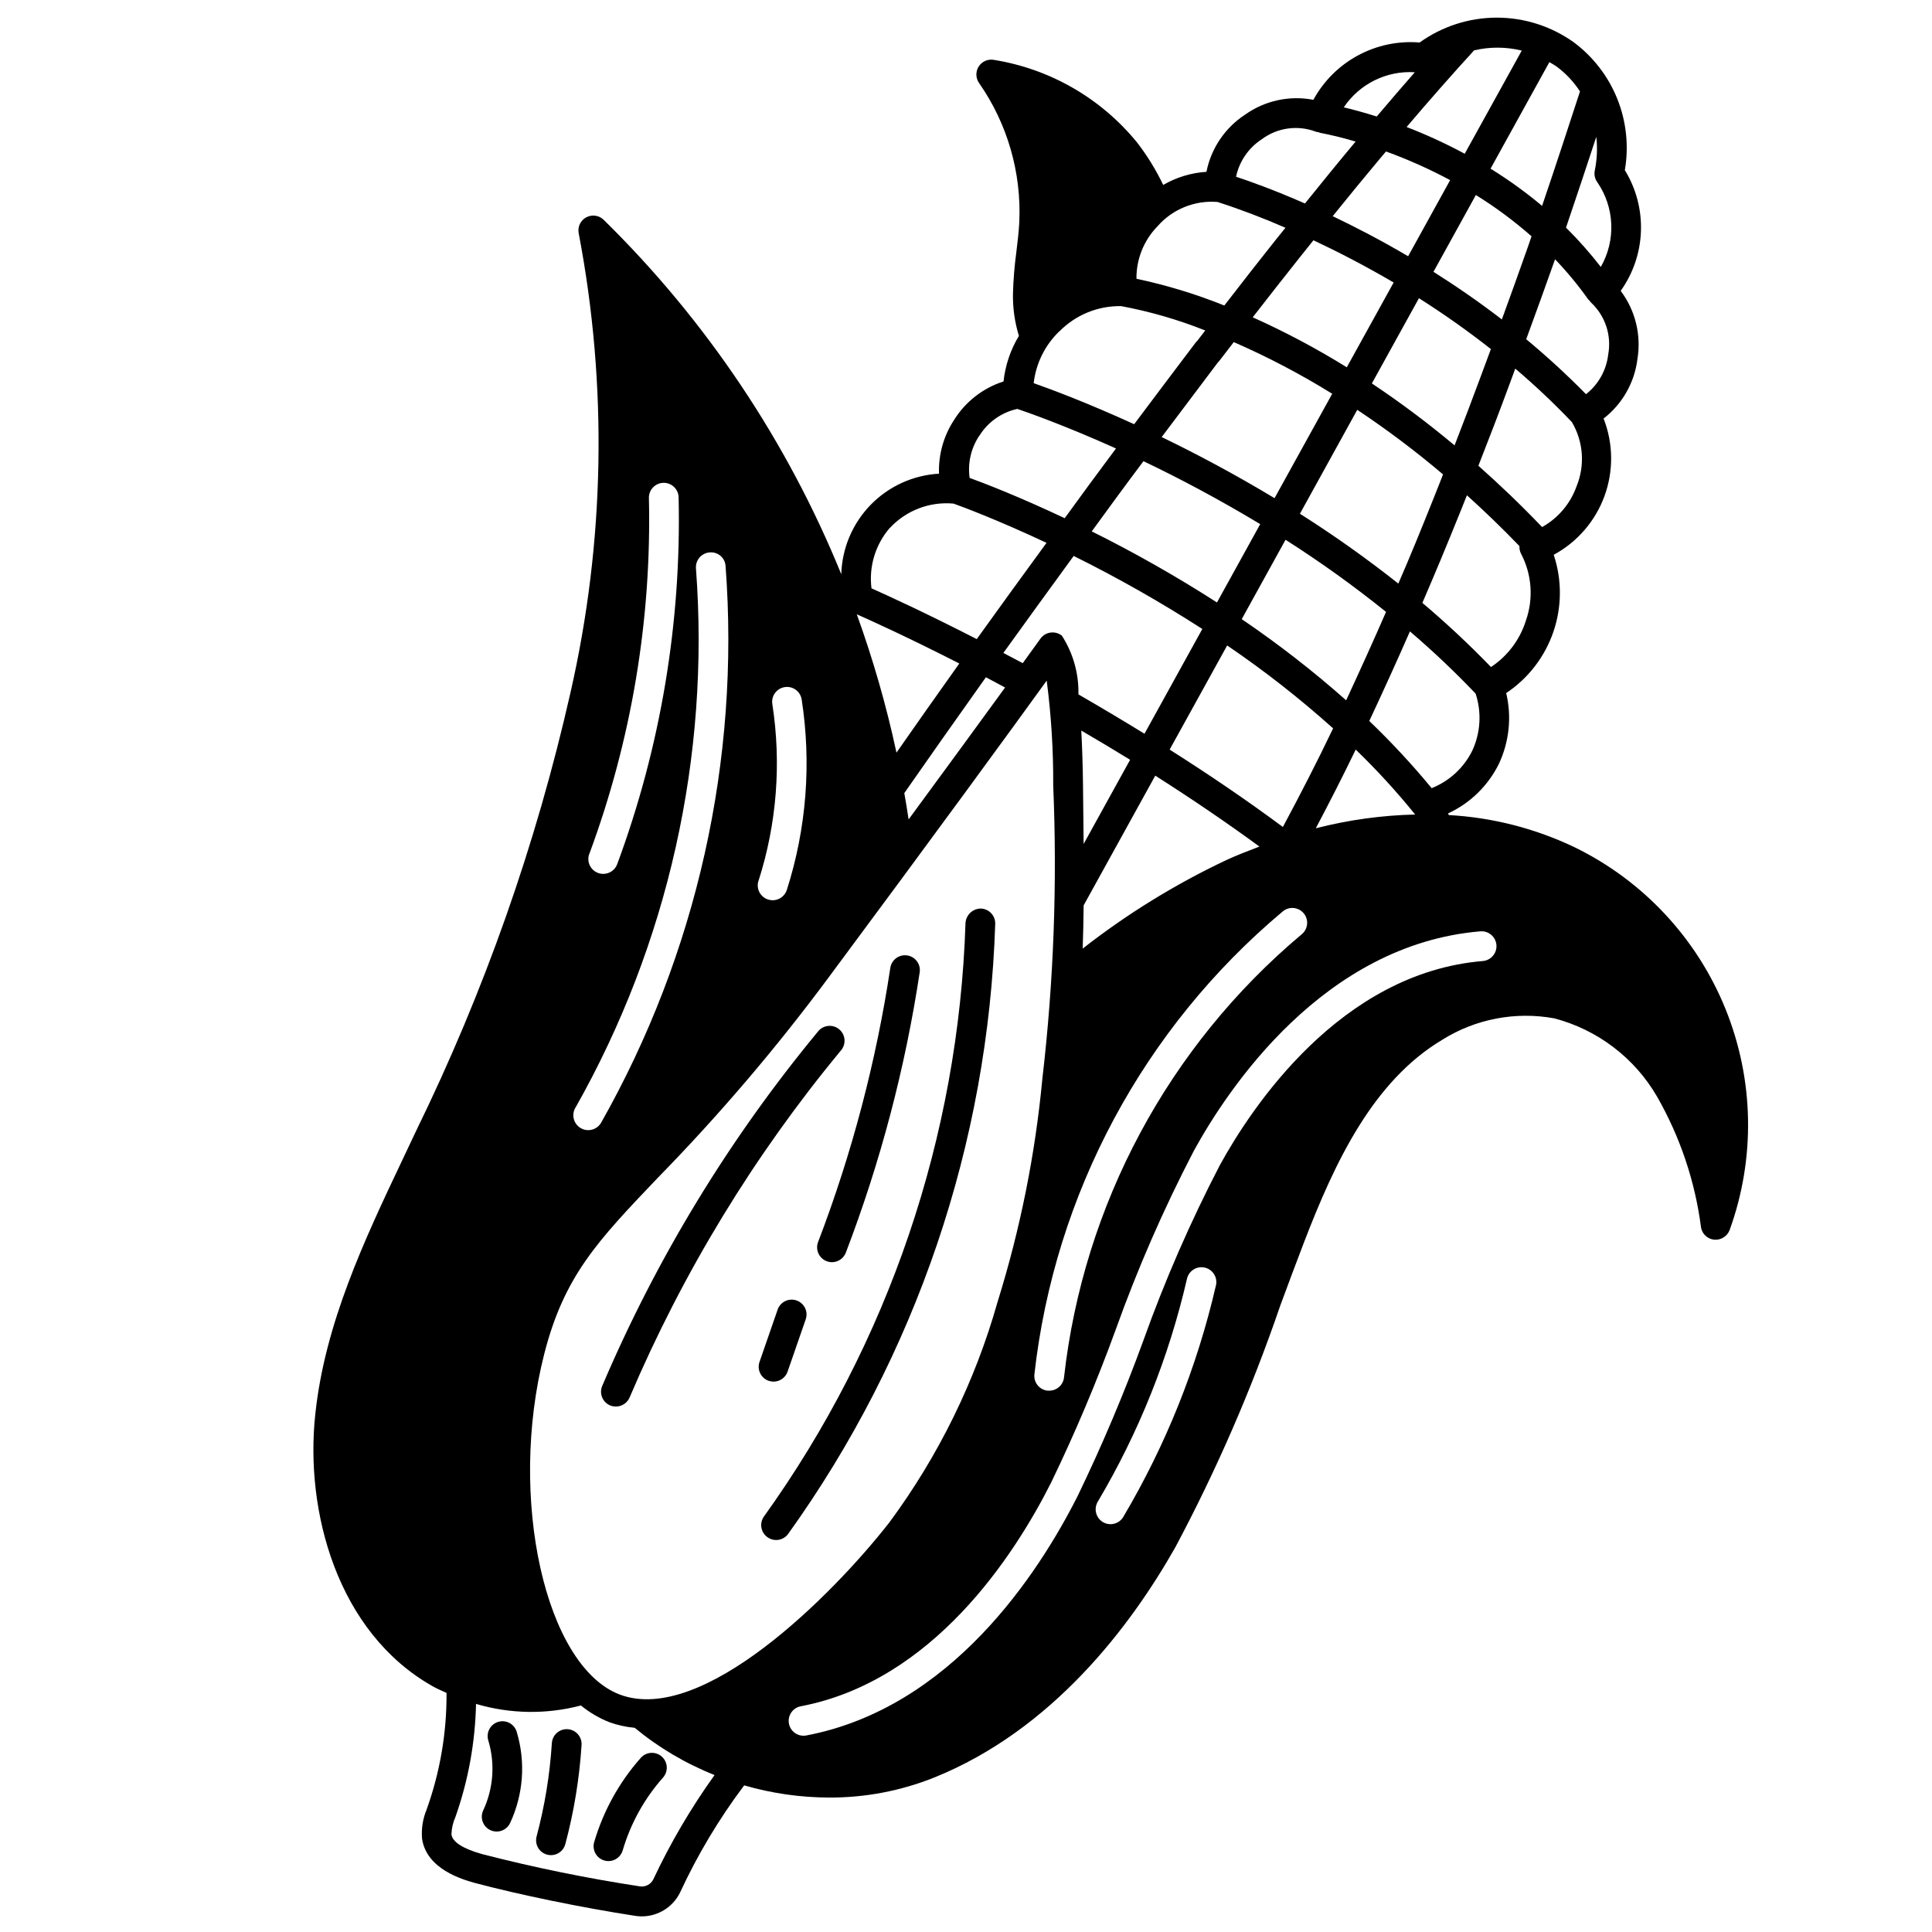 <?xml version="1.0" encoding="UTF-8"?>
<!-- Uploaded to: SVG Repo, www.svgrepo.com, Generator: SVG Repo Mixer Tools -->
<svg width="800px" height="800px" version="1.1" viewBox="144 144 512 512" xmlns="http://www.w3.org/2000/svg">
 <defs>
  <clipPath id="a">
   <path d="m227 148.09h381v503.81h-381z"/>
  </clipPath>
 </defs>
 <g clip-path="url(#a)">
  <path d="m255.85 631.28c1.195 8.086 10.684 10.777 13.855 11.684 11.809 3.148 28.613 6.613 42.77 8.777h-0.004c0.547 0.078 1.102 0.117 1.652 0.117 4.25-0.02 8.129-2.418 10.047-6.211 4.656-10.078 10.371-19.633 17.043-28.504 7.305 2.117 14.867 3.203 22.473 3.227 9.539 0.043 18.996-1.754 27.852-5.289 31.426-12.668 52.082-40.148 63.883-60.938 10.996-20.617 20.316-42.082 27.875-64.188 2.062-5.566 4.133-11.133 6.258-16.672 8.234-21.461 18.375-42.824 36.66-53.727v-0.004c8.836-5.535 19.43-7.559 29.684-5.676 11.488 3.012 21.301 10.484 27.254 20.762 6.106 10.672 10.059 22.441 11.637 34.637 0.297 1.758 1.746 3.098 3.523 3.258 1.777 0.145 3.438-0.906 4.062-2.574 6.867-18.98 6.481-39.828-1.086-58.539-7.566-18.715-21.781-33.973-39.91-42.844-10.48-5.023-21.844-7.938-33.449-8.574-0.062-0.133-0.102-0.309-0.164-0.441 5.863-2.715 10.617-7.363 13.469-13.16 2.734-5.848 3.414-12.449 1.922-18.727 5.828-3.883 10.215-9.574 12.492-16.195 2.277-6.621 2.312-13.805 0.102-20.449 6.231-3.371 11.016-8.902 13.449-15.551 2.434-6.652 2.352-13.965-0.23-20.559 4.992-3.871 8.227-9.578 8.98-15.848 1.023-6.352-0.582-12.844-4.449-17.988 3.309-4.633 5.172-10.141 5.367-15.828 0.195-5.691-1.289-11.312-4.269-16.164 1.094-6.352 0.402-12.887-1.992-18.875-2.394-5.984-6.406-11.191-11.582-15.035-5.961-4.246-13.098-6.519-20.418-6.504-7.316 0.016-14.445 2.32-20.391 6.59-5.66-0.469-11.332 0.719-16.332 3.414-4.996 2.695-9.105 6.785-11.824 11.77-6.32-1.215-12.863 0.207-18.105 3.938-5.309 3.469-8.996 8.93-10.234 15.145-4.039 0.262-7.961 1.449-11.461 3.481-1.895-3.965-4.199-7.719-6.883-11.203-9.559-11.762-23.129-19.582-38.098-21.961-1.559-0.238-3.106 0.477-3.938 1.816-0.828 1.34-0.781 3.039 0.117 4.332 7.504 10.758 11.254 23.688 10.668 36.793-0.133 2.684-0.457 5.359-0.789 8.047v-0.004c-0.488 3.613-0.785 7.246-0.887 10.891-0.082 3.824 0.449 7.637 1.574 11.293-2.231 3.676-3.621 7.797-4.078 12.07-5.43 1.738-10.066 5.344-13.09 10.176-2.785 4.227-4.184 9.211-4.008 14.266-6.871 0.391-13.344 3.348-18.141 8.281-4.793 4.934-7.562 11.488-7.758 18.367-14.363-35.281-35.797-67.246-62.977-93.93-1.238-1.207-3.117-1.465-4.637-0.637-1.516 0.828-2.316 2.547-1.969 4.242 7.691 40.305 6.941 81.766-2.203 121.77-9.082 40.133-22.801 79.074-40.871 116.04l-3.543 7.496c-10.156 21.41-20.648 43.547-23.191 67.605-2.793 25.625 5.769 57.875 31.203 72.172 1.156 0.645 2.363 1.148 3.574 1.707 0.07 10.52-1.715 20.973-5.266 30.879-1.023 2.453-1.445 5.113-1.219 7.762zm210.39-146.66c-4.973 21.578-13.246 42.262-24.523 61.316-0.52 0.918-1.391 1.586-2.41 1.855-1.02 0.27-2.109 0.121-3.016-0.418s-1.562-1.418-1.812-2.445c-0.254-1.023-0.086-2.109 0.469-3.008 10.863-18.348 18.828-38.262 23.617-59.039 0.488-2.121 2.606-3.441 4.723-2.953 2.121 0.492 3.441 2.606 2.953 4.723zm70.062-93.812-0.004 0.004c2.176-0.184 4.086 1.43 4.269 3.606 0.18 2.172-1.434 4.082-3.606 4.266-37.785 3.148-61.309 38.855-69.66 54.043-7.816 15.035-14.598 30.582-20.301 46.539-5.113 14.031-10.934 27.797-17.438 41.242-10.383 20.547-33.52 56.105-71.879 63.41v-0.004c-0.246 0.047-0.492 0.07-0.742 0.07-2.027 0-3.723-1.543-3.914-3.562s1.184-3.856 3.176-4.238c35.055-6.684 56.609-39.973 66.328-59.23v0.004c6.383-13.207 12.094-26.723 17.113-40.504 5.832-16.293 12.766-32.172 20.762-47.523 8.965-16.324 34.305-54.629 75.898-58.117zm-126.4-73.773c5.848-8.125 12.059-16.691 18.633-25.703 11.715 5.812 23.098 12.273 34.094 19.352l-15.328 27.766c-5.68-3.496-11.516-6.973-17.508-10.43v-0.004c0.125-5.504-1.402-10.922-4.383-15.555-0.844-0.672-1.926-0.973-2.992-0.824-1.066 0.137-2.027 0.707-2.66 1.574-0.062 0.086-1.715 2.363-4.723 6.535-1.742-0.898-3.473-1.836-5.133-2.711zm0.457 9.164c-6.047 8.312-14.785 20.285-25.566 34.953-0.348-2.363-0.738-4.652-1.141-6.977 5.879-8.43 13.227-18.895 21.625-30.699 1.625 0.863 3.379 1.809 5.082 2.723zm20.82 57.727 18.98-34.371c9.797 6.231 19 12.496 27.605 18.797-2.93 1.117-5.856 2.227-8.77 3.574-13.52 6.383-26.289 14.25-38.07 23.461 0.129-3.773 0.215-7.559 0.254-11.461zm-0.629-46.32c4.402 2.566 8.73 5.148 12.941 7.746l-12.32 22.309c-0.039-4.922-0.094-10.012-0.164-15.594-0.062-5.379-0.223-10.156-0.457-14.461zm23.418 5.047 15.242-27.598v-0.004c9.84 6.688 19.223 14.027 28.078 21.973l-0.039 0.078c-4.164 8.715-8.66 17.445-13.273 26.055-9.277-6.879-19.281-13.715-30.008-20.504zm49.316 0h0.004c5.594 5.406 10.852 11.148 15.742 17.199-8.887 0.215-17.723 1.441-26.332 3.652 3.66-6.926 7.219-13.887 10.59-20.875zm-2.543-13.066 0.004-0.004c-8.754-7.75-17.996-14.934-27.672-21.504l11.609-21.035h0.004c9.223 5.875 18.113 12.254 26.629 19.113-3.242 7.453-6.816 15.336-10.555 23.402zm-12.258-49.422 15.199-27.551 0.004-0.004c7.906 5.258 15.496 10.973 22.734 17.113-0.867 2.18-1.684 4.328-2.582 6.527-3.289 8.234-6.297 15.609-9.266 22.402-8.367-6.621-17.074-12.801-26.086-18.512zm19.066-34.535 12.484-22.602h0.004c6.578 4.168 12.941 8.668 19.066 13.477-0.891 2.363-1.73 4.723-2.66 7.172-2.227 6.031-4.566 12.164-6.965 18.352h-0.004c-7.004-5.867-14.324-11.352-21.922-16.422zm16.336-29.598 11.234-20.348v-0.004c5.215 3.231 10.148 6.891 14.754 10.941-0.363 1.031-0.684 2.008-1.047 3.047-2.156 6.102-4.441 12.477-6.816 18.988-6.109-4.707-12.195-8.871-18.125-12.625zm-6.715-4.125c-7.133-4.203-13.879-7.699-19.988-10.621 4.164-5.156 8.312-10.234 12.406-15.113 0.582-0.699 1.133-1.348 1.715-2.031h0.004c5.84 2.121 11.52 4.66 16.996 7.594zm-3.848 6.977-12.406 22.453c-8.004-4.965-16.332-9.391-24.93-13.246 4.164-5.367 8.344-10.707 12.508-15.934 1.195-1.52 2.363-2.984 3.582-4.481 6.398 3 13.609 6.707 21.277 11.203zm-16.27 29.465-15.281 27.668c-10.645-6.406-20.828-11.809-29.914-16.191 4.938-6.582 9.906-13.18 14.902-19.789v-0.004c0.172-0.16 0.332-0.336 0.473-0.527 1.234-1.621 2.488-3.227 3.731-4.848 9.012 3.934 17.73 8.508 26.086 13.688zm-19.082 34.551-11.461 20.758-0.004-0.004c-10.707-6.879-21.785-13.168-33.18-18.836 4.481-6.141 8.965-12.305 13.707-18.602 9.312 4.438 19.875 10.02 30.938 16.68zm5.894 102.71v-0.004c0.797-0.707 1.844-1.059 2.902-0.98 1.062 0.082 2.047 0.586 2.727 1.402 0.684 0.816 1.008 1.871 0.895 2.93-0.109 1.059-0.641 2.027-1.477 2.684-35.262 29.609-57.793 71.637-62.938 117.39-0.219 2.004-1.918 3.519-3.938 3.508-0.141 0.008-0.281 0.008-0.426 0-2.16-0.234-3.719-2.176-3.484-4.336 5.367-47.789 28.902-91.684 65.738-122.6zm50.285-42.629v-0.004c-2.242 4.508-6.066 8.031-10.742 9.895-5.16-6.254-10.68-12.199-16.531-17.805 3.832-8.195 7.445-16.145 10.77-23.742h-0.004c6.086 5.195 11.898 10.699 17.414 16.492 1.637 4.984 1.312 10.406-0.906 15.16zm14.219-34.48c-1.582 5.027-4.844 9.359-9.242 12.27-5.769-5.973-11.84-11.645-18.184-17.004 3.203-7.398 6.559-15.453 10.234-24.578 0.535-1.316 1.023-2.598 1.574-3.938 4.598 4.156 9.242 8.605 13.918 13.461v0.004c-0.047 0.711 0.105 1.418 0.438 2.047 2.867 5.481 3.32 11.906 1.262 17.738zm13.43-35.605c-1.633 4.582-4.875 8.414-9.125 10.781-5.684-5.945-11.32-11.312-16.887-16.246 2.777-7.086 5.512-14.168 8.031-21.02 0.605-1.574 1.148-3.148 1.746-4.723 5.246 4.461 10.254 9.188 15.004 14.172 3.059 5.172 3.512 11.477 1.23 17.035zm8.391-34.922c-0.484 4.141-2.602 7.918-5.879 10.492-5.031-5.121-10.32-9.984-15.848-14.57 2.668-7.266 5.242-14.398 7.644-21.191 3.231 3.375 6.203 6.981 8.902 10.793l0.062-0.047c0.176 0.289 0.387 0.551 0.629 0.785 3.738 3.519 5.43 8.695 4.488 13.738zm-3.148-57.664c0.328 2.953 0.191 5.938-0.402 8.848-0.234 1.102 0.012 2.246 0.68 3.152 2.246 3.273 3.523 7.113 3.684 11.082 0.164 3.965-0.797 7.898-2.773 11.344-2.84-3.668-5.918-7.148-9.219-10.414 2.898-8.566 5.59-16.633 8.008-24.012zm-10.629-18.75c2.488 1.824 4.621 4.082 6.301 6.668-2.906 8.926-6.242 19.137-10.043 30.332h-0.004c-4.309-3.613-8.875-6.91-13.656-9.863l15.594-28.238c0.574 0.371 1.211 0.676 1.785 1.102zm-21.727-4.227c4.148-0.961 8.461-0.938 12.598 0.07l-15.117 27.34c-4.981-2.684-10.125-5.047-15.402-7.086 6.359-7.469 12.328-14.242 17.898-20.324zm-15.742 5.809c-3.258 3.723-6.621 7.629-10.094 11.73-3.449-1.078-6.43-1.883-8.738-2.426 4.172-6.215 11.32-9.754 18.793-9.305zm-40.559 17.762c4.113-3.07 9.504-3.828 14.305-2.016 0.301 0.105 0.613 0.168 0.93 0.188v0.078c3.25 0.621 6.465 1.41 9.633 2.363-4.426 5.289-8.91 10.801-13.422 16.406-8.203-3.598-14.648-5.894-18.262-7.086 0.867-4.086 3.316-7.66 6.816-9.934zm-27.645 23.078c3.977-4.555 9.883-6.953 15.91-6.461 6.113 1.977 12.125 4.262 18.012 6.84-0.789 0.977-1.574 1.93-2.363 2.922-4.606 5.785-9.234 11.715-13.84 17.68-7.543-3.031-15.332-5.402-23.285-7.086-0.055-5.184 1.945-10.18 5.566-13.895zm-25.977 27.828c4.305-4.375 10.219-6.789 16.355-6.684 7.621 1.422 15.086 3.582 22.285 6.457-0.676 0.891-1.371 1.762-2.039 2.644-0.176 0.164-0.34 0.344-0.488 0.535-5.481 7.242-10.914 14.461-16.312 21.656-12.492-5.699-22.09-9.289-26.633-10.879h0.004c0.602-5.234 3.008-10.094 6.805-13.746zm-21.254 27.727h-0.004c2.254-3.66 5.894-6.25 10.094-7.172 3.047 1.031 12.801 4.473 26.152 10.484-4.684 6.25-9.172 12.391-13.594 18.477-12.059-5.691-21.199-9.227-25.191-10.676h-0.004c-0.547-3.894 0.352-7.856 2.527-11.129zm-23.711 24.402c4.32-4.668 10.566-7.062 16.898-6.481 2.07 0.738 11.453 4.203 24.648 10.398-6.527 8.922-12.691 17.426-18.492 25.512-13.68-7.016-23.82-11.645-27.898-13.453v0.004c-0.727-5.773 1.027-11.582 4.824-15.988zm-8.723 22.867c3.371 1.48 13.383 6 27.152 13.027-6.18 8.699-11.809 16.664-16.648 23.617h-0.004c-2.668-12.426-6.176-24.656-10.5-36.605zm-26.055 70.629h-0.004c4.84-15.121 6.094-31.16 3.66-46.848-0.336-2.148 1.133-4.16 3.281-4.496 2.144-0.34 4.16 1.129 4.496 3.277 2.621 16.902 1.273 34.184-3.934 50.477-0.523 1.625-2.039 2.731-3.75 2.731-0.406 0-0.812-0.066-1.203-0.188-1-0.316-1.832-1.016-2.312-1.949-0.484-0.93-0.574-2.016-0.254-3.012zm-44.832-7.156h-0.004c11.172-30.152 16.527-62.145 15.785-94.289-0.055-2.176 1.664-3.981 3.836-4.035 2.176-0.055 3.981 1.664 4.035 3.836 0.766 33.148-4.758 66.145-16.277 97.234-0.574 1.539-2.043 2.559-3.684 2.559-0.473 0.008-0.938-0.078-1.379-0.242-0.984-0.363-1.781-1.098-2.219-2.051s-0.477-2.039-0.113-3.019zm-3.715 67.328h-0.004c24.59-43.441 35.715-93.207 31.969-142.98-0.168-2.168 1.453-4.062 3.621-4.231 1.047-0.102 2.086 0.223 2.887 0.906 0.797 0.684 1.281 1.66 1.34 2.707 3.863 51.352-7.617 102.69-32.977 147.51-1.086 1.891-3.496 2.539-5.387 1.453s-2.539-3.5-1.453-5.391zm-8.262 65.277c5.281-20.727 14.121-29.992 30.172-46.816h0.004c16.273-16.652 31.391-34.391 45.254-53.098 27.621-37.172 48.805-66.203 57.75-78.602 1.199 9.215 1.773 18.5 1.723 27.789 1.094 25.93 0.133 51.902-2.871 77.68-1.887 20.062-5.859 39.875-11.855 59.113-5.953 21.094-15.688 40.934-28.727 58.551-15.137 19.355-49.539 53.758-71.375 45.586-19.812-7.477-29.746-52.184-20.074-90.203zm-23.496 122.58c3.387-9.621 5.223-19.715 5.438-29.914 9.055 2.684 18.668 2.828 27.797 0.418 2.273 1.859 4.824 3.359 7.559 4.441 2.156 0.773 4.406 1.27 6.691 1.477 6.356 5.254 13.5 9.48 21.168 12.52-6.246 8.703-11.68 17.957-16.234 27.652-0.648 1.301-2.047 2.043-3.488 1.859-14.086-2.148-28.055-5-41.855-8.551-5.117-1.441-7.871-3.211-8.156-5.219h0.004c0.047-1.617 0.414-3.207 1.078-4.684z"/>
 </g>
 <path d="m273.94 629c0.523 0.246 1.094 0.375 1.676 0.379 1.523 0.004 2.914-0.875 3.566-2.254 3.519-7.539 4.152-16.109 1.777-24.086-0.281-1.023-0.961-1.891-1.891-2.402-0.93-0.516-2.027-0.629-3.043-0.324-1.016 0.309-1.863 1.012-2.352 1.953-0.492 0.941-0.578 2.039-0.246 3.047 1.816 6.109 1.332 12.668-1.363 18.445-0.445 0.941-0.5 2.023-0.148 3.008 0.352 0.984 1.078 1.789 2.023 2.234z"/>
 <path d="m289 635.5c0.332 0.09 0.676 0.133 1.023 0.137 1.777-0.004 3.336-1.203 3.793-2.922 2.293-8.598 3.738-17.398 4.305-26.277 0.137-2.172-1.512-4.047-3.688-4.184-2.172-0.137-4.047 1.516-4.184 3.688-0.531 8.363-1.887 16.648-4.047 24.742-0.266 1.012-0.125 2.086 0.398 2.988 0.527 0.902 1.387 1.562 2.398 1.828z"/>
 <path d="m304.14 637.05c0.359 0.109 0.73 0.16 1.102 0.16 1.754 0 3.293-1.16 3.781-2.844 2.094-7.137 5.742-13.723 10.68-19.285 1.449-1.625 1.305-4.113-0.316-5.562-1.625-1.445-4.117-1.305-5.562 0.32-5.715 6.441-9.934 14.07-12.359 22.332-0.609 2.086 0.59 4.273 2.676 4.879z"/>
 <path d="m347.38 551.37c0.848 0.613 1.906 0.867 2.938 0.699 1.035-0.168 1.961-0.738 2.57-1.59 33.906-47.258 52.996-103.52 54.855-161.65 0.031-1.043-0.355-2.059-1.07-2.816-0.715-0.762-1.703-1.207-2.75-1.238-2.144 0.02-3.91 1.688-4.055 3.828-1.816 56.555-20.406 111.3-53.402 157.27-0.609 0.852-0.859 1.91-0.688 2.941s0.75 1.953 1.602 2.562z"/>
 <path d="m363.08 478.23c0.449 0.172 0.922 0.258 1.402 0.262 1.633-0.004 3.094-1.012 3.676-2.535 9.172-23.988 15.734-48.891 19.57-74.281 0.324-2.152-1.156-4.156-3.309-4.481-2.148-0.324-4.152 1.156-4.477 3.309-3.754 24.828-10.168 49.184-19.137 72.641-0.375 0.977-0.344 2.062 0.082 3.016s1.215 1.699 2.191 2.07z"/>
 <path d="m305.64 516.43c0.496 0.211 1.035 0.316 1.574 0.316 1.57 0.004 2.992-0.926 3.621-2.363 14.145-33.234 33.031-64.246 56.074-92.062 1.387-1.676 1.156-4.16-0.52-5.551-1.68-1.391-4.164-1.156-5.551 0.52-23.52 28.41-42.801 60.074-57.246 94.008-0.836 1.984 0.078 4.269 2.047 5.133z"/>
 <path d="m347.71 509.93c0.414 0.141 0.848 0.211 1.285 0.215 1.676 0 3.172-1.059 3.723-2.644l4.801-13.855c0.715-2.055-0.371-4.297-2.426-5.012-2.055-0.711-4.297 0.375-5.012 2.43l-4.801 13.855c-0.344 0.988-0.281 2.07 0.176 3.012 0.457 0.941 1.266 1.66 2.254 2z"/>
</svg>